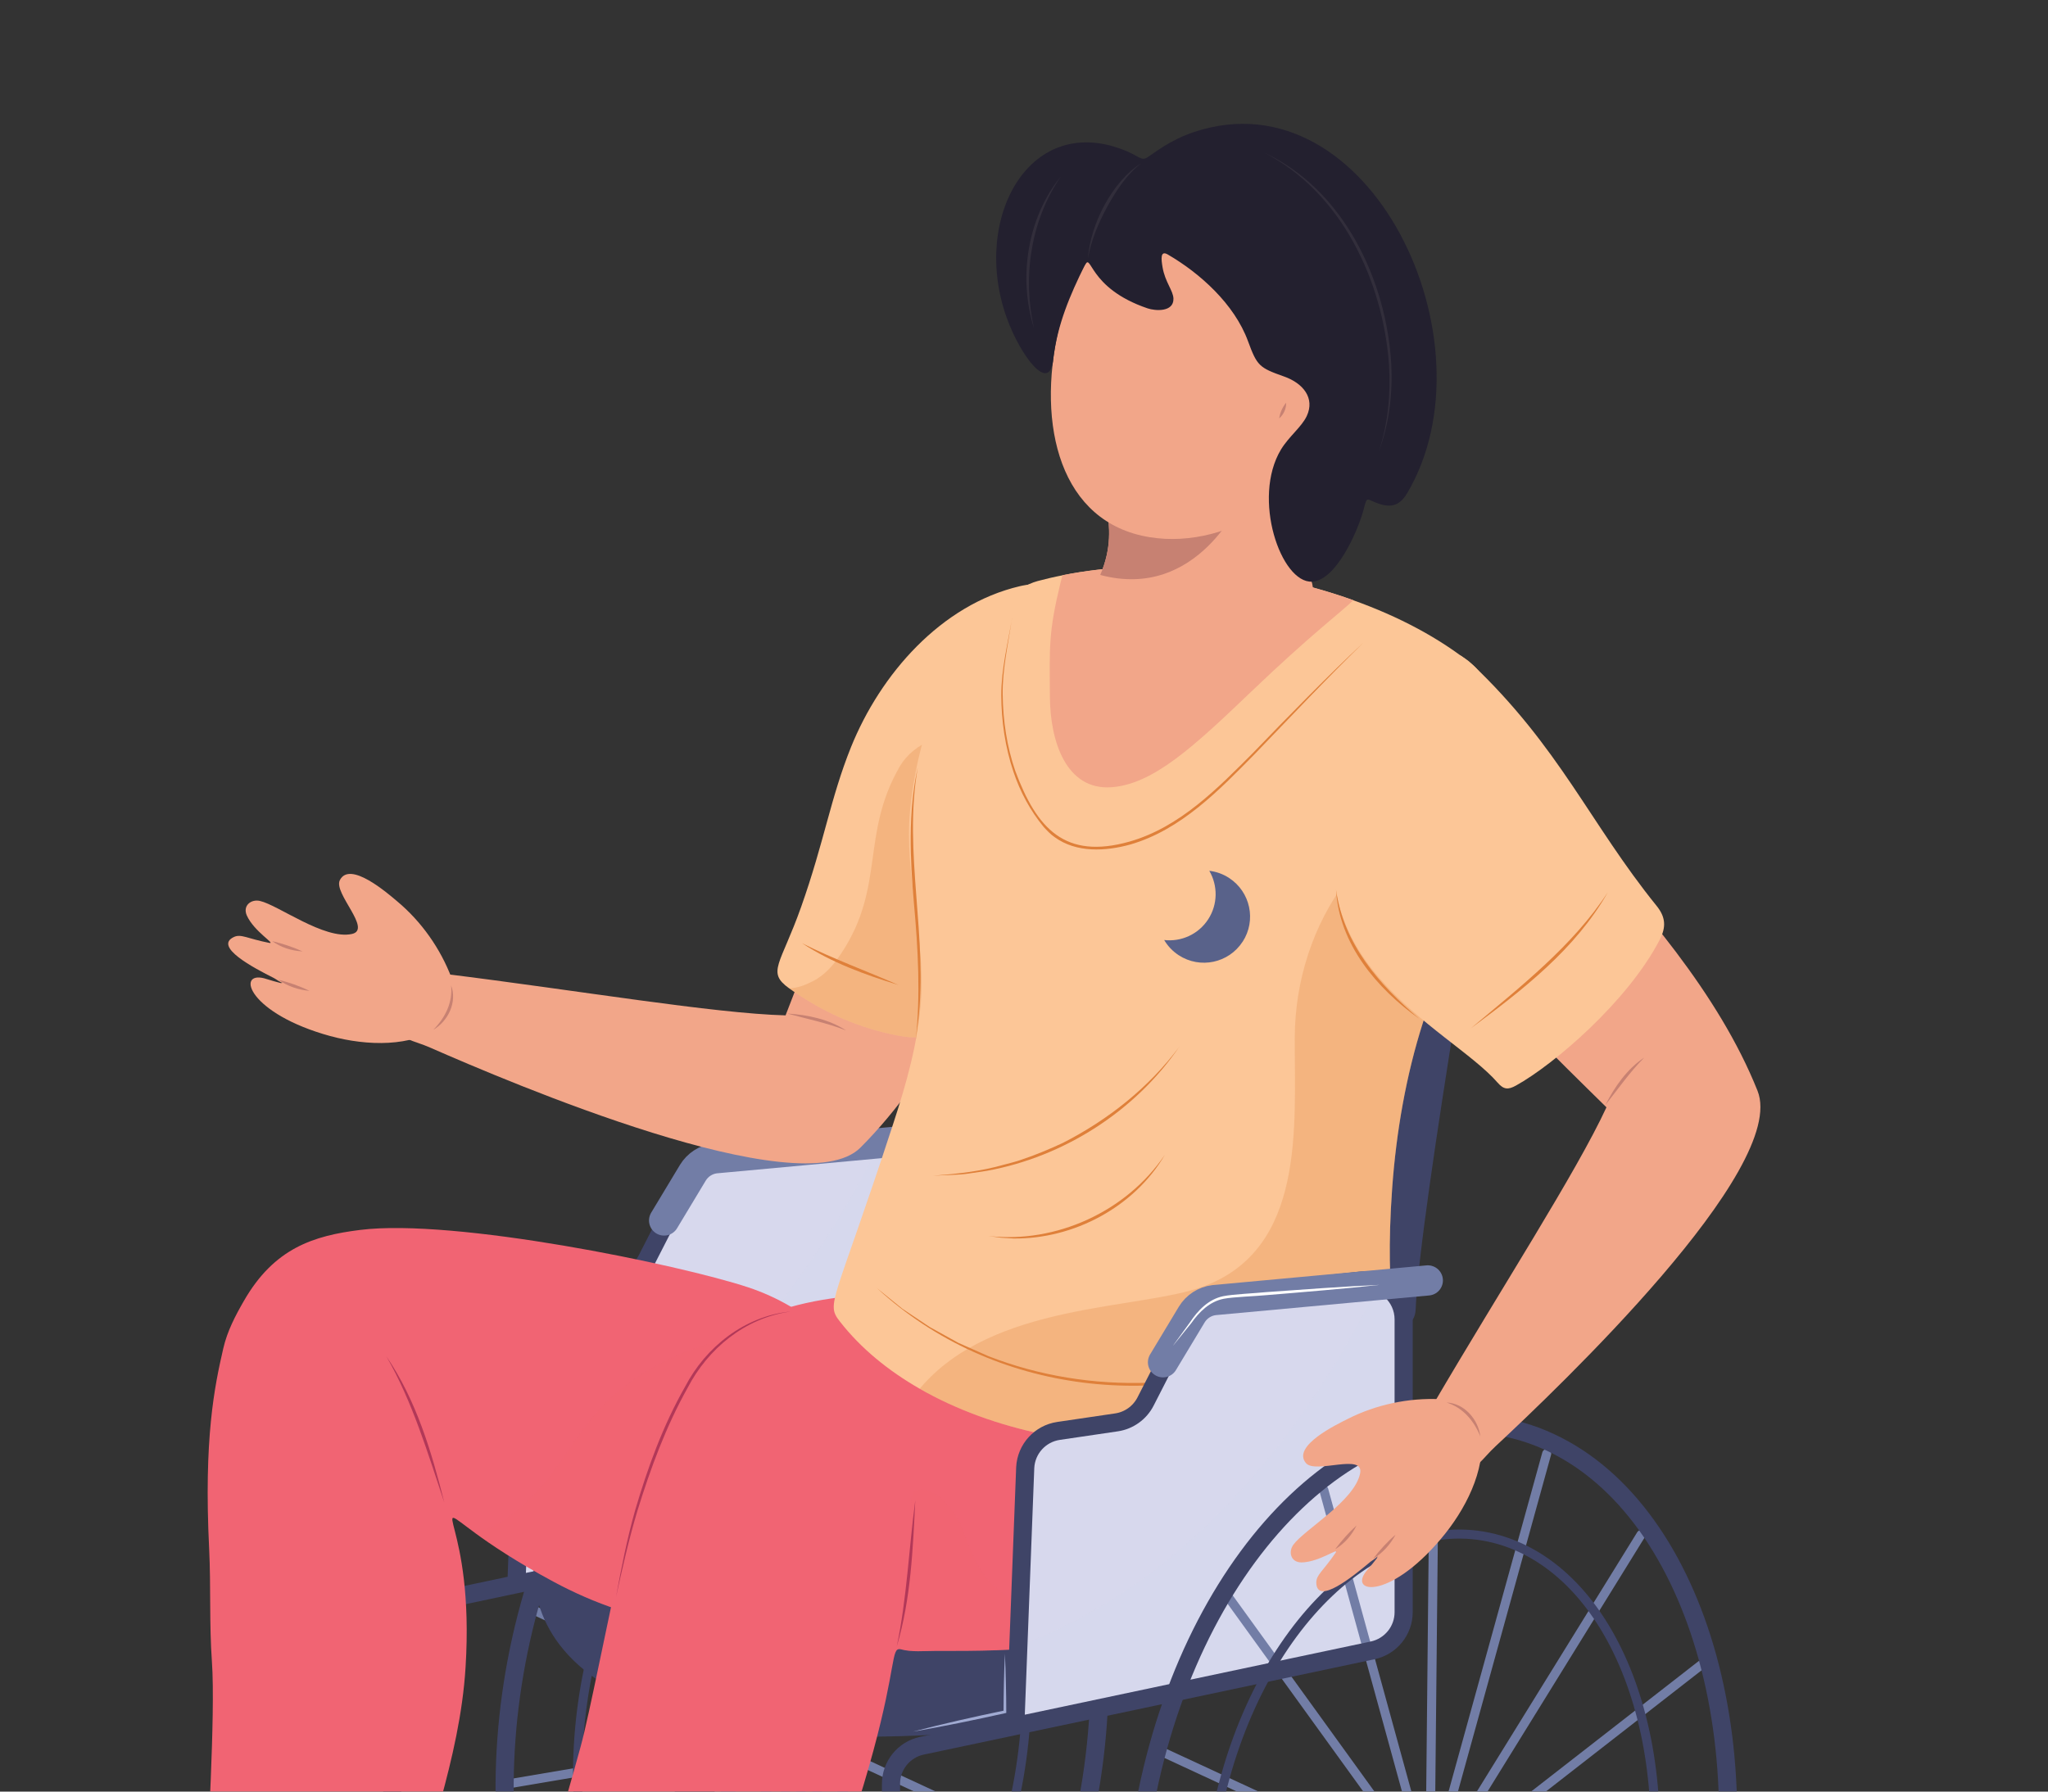 <?xml version="1.0" encoding="UTF-8"?>
<svg xmlns="http://www.w3.org/2000/svg" xmlns:xlink="http://www.w3.org/1999/xlink" viewBox="0 0 400 350">
  <rect x="0" y="0" width="400" height="350" fill="#333333" stroke="none"/>
  <defs>
    <style>
      .cls-1 {
        fill: #f37568;
      }

      .cls-2 {
        fill: #23202f;
      }

      .cls-3, .cls-4, .cls-5, .cls-6, .cls-7, .cls-8, .cls-9, .cls-10, .cls-11, .cls-12, .cls-13 {
        fill: none;
      }

      .cls-3, .cls-4, .cls-5, .cls-6, .cls-8, .cls-9, .cls-10, .cls-11, .cls-12, .cls-13 {
        stroke-linecap: round;
      }

      .cls-3, .cls-8 {
        stroke-width: 1.77px;
      }

      .cls-3, .cls-8, .cls-10, .cls-12 {
        stroke-miterlimit: 10;
      }

      .cls-3, .cls-10 {
        stroke: #3f4467;
      }

      .cls-14 {
        fill: #e9e9f5;
      }

      .cls-15 {
        fill: #815638;
      }

      .cls-4 {
        stroke: #bb3563;
      }

      .cls-4, .cls-5, .cls-6, .cls-9, .cls-11, .cls-13 {
        stroke-linejoin: round;
      }

      .cls-4, .cls-11, .cls-13 {
        stroke-width: .71px;
      }

      .cls-5 {
        stroke-width: .73px;
      }

      .cls-5, .cls-9 {
        stroke: #97a6d4;
      }

      .cls-16, .cls-17, .cls-18 {
        mix-blend-mode: multiply;
        opacity: .25;
      }

      .cls-16, .cls-19 {
        fill: #df803a;
      }

      .cls-20 {
        fill: #727da6;
      }

      .cls-21 {
        fill: #b23858;
      }

      .cls-17, .cls-22 {
        fill: #d7d8ed;
      }

      .cls-23 {
        fill: #fff;
      }

      .cls-6 {
        stroke: #fff;
      }

      .cls-6, .cls-9 {
        stroke-width: .76px;
      }

      .cls-24 {
        fill: #f1625a;
      }

      .cls-25, .cls-18 {
        fill: #f16473;
      }

      .cls-26 {
        fill: #59628a;
      }

      .cls-27 {
        fill: #f2a689;
      }

      .cls-28 {
        clip-path: url(#clippath-1);
      }

      .cls-29 {
        fill: #c78172;
      }

      .cls-30 {
        isolation: isolate;
      }

      .cls-31 {
        fill: #fcc697;
      }

      .cls-32 {
        fill: #a0aad2;
      }

      .cls-8, .cls-12 {
        stroke: #727da6;
      }

      .cls-33 {
        fill: #3f4467;
      }

      .cls-34 {
        fill: #322e3b;
      }

      .cls-35 {
        clip-path: url(#clippath-2);
      }

      .cls-10 {
        stroke-width: 3.54px;
      }

      .cls-11 {
        stroke: #6d452a;
      }

      .cls-36 {
        clip-path: url(#clippath);
      }

      .cls-12 {
        stroke-width: 5.9px;
      }

      .cls-13 {
        stroke: #322e3b;
      }
    </style>
    <clipPath id="clippath">
      <rect class="cls-7" x=".21" y=".26" width="399.82" height="349.71"/>
    </clipPath>
    <clipPath id="clippath-1">
      <path class="cls-7" d="M206.76,64.31c-4.31,18.78.26,37.81,17.81,40.64,15.67,2.53,33.9-9.01,38.21-27.79,4.31-18.78-4.87-36.34-20.21-40.43-15.99-4.27-31.71,9.69-35.81,27.58Z"/>
    </clipPath>
    <clipPath id="clippath-2">
      <rect class="cls-7" x="-6.52" y="-454.42" width="399.96" height="350.11"/>
    </clipPath>
  </defs>
  <g class="cls-30">
    <g id="Layer_1" data-name="Layer 1">
      <g class="cls-36">
        <g>
          <g>
            <g>
              <g>
                <line class="cls-8" x1="133.71" y1="421.32" x2="179.33" y2="256.27"/>
                <line class="cls-8" x1="104.39" y1="314.62" x2="208.65" y2="362.97"/>
                <line class="cls-8" x1="103.53" y1="380.06" x2="209.51" y2="297.54"/>
                <line class="cls-8" x1="135.79" y1="263.35" x2="177.25" y2="414.24"/>
                <line class="cls-8" x1="99.62" y1="348.44" x2="213.42" y2="329.15"/>
                <line class="cls-8" x1="157.38" y1="253.35" x2="155.66" y2="424.25"/>
                <line class="cls-8" x1="115.28" y1="405.5" x2="197.76" y2="272.1"/>
                <line class="cls-8" x1="117.31" y1="284.52" x2="195.73" y2="393.07"/>
              </g>
              <g>
                <path class="cls-14" d="M163.55,341.47c-1.66,6.02-6.1,9.47-9.9,7.71-3.8-1.76-5.54-8.07-3.87-14.09,1.66-6.02,6.1-9.47,9.9-7.71,3.8,1.76,5.54,8.07,3.87,14.09Z"/>
                <path class="cls-20" d="M160.25,339.94c-.87,3.14-3.17,4.93-5.15,4.01-1.98-.92-2.88-4.2-2.02-7.34.87-3.14,3.17-4.93,5.15-4.01,1.98.92,2.88,4.2,2.02,7.34Z"/>
              </g>
              <path class="cls-10" d="M209.88,362.96c-12.86,46.53-47.12,73.2-76.51,59.57-29.39-13.63-42.79-62.4-29.93-108.93,12.86-46.53,47.12-73.2,76.51-59.57,29.39,13.63,42.79,62.4,29.93,108.93Z"/>
              <path class="cls-3" d="M196.84,356.91c-9.71,35.13-35.57,55.26-57.76,44.97-22.19-10.29-32.3-47.11-22.59-82.23,9.71-35.13,35.57-55.26,57.76-44.97,22.19,10.29,32.3,47.11,22.59,82.23Z"/>
            </g>
            <g>
              <path class="cls-22" d="M176.71,230.07v57.19c0,3.6-2.52,6.71-6.04,7.46l-69.81,14.77.6-15.63,1.34-34.86c.19-3.63,2.91-6.62,6.51-7.14l11.32-1.68c2.44-.35,4.56-1.87,5.68-4.07l8.46-16.54c1.17-2.29,3.41-3.83,5.97-4.11l27.54-2.97c1.27-.14,2.5.05,3.6.48,2.82,1.1,4.84,3.85,4.84,7.1Z"/>
              <path class="cls-17" d="M176.71,230.07v57.19c0,3.6-2.52,6.71-6.04,7.46l-69.81,14.77.6-15.63c41.11-15.14,63.73-56.7,70.41-70.89,2.82,1.1,4.84,3.85,4.84,7.1Z"/>
            </g>
            <path class="cls-10" d="M76.59,391.75v-70.95c0-3.6,2.52-6.71,6.04-7.46l88.04-18.63c3.52-.75,6.04-3.86,6.04-7.46v-57.19c0-4.53-3.93-8.07-8.44-7.58l-27.54,2.97c-2.56.28-4.8,1.82-5.97,4.11l-8.46,16.54c-1.12,2.19-3.24,3.71-5.67,4.07l-11.33,1.67c-3.59.53-6.31,3.52-6.5,7.14l-1.94,50.5"/>
            <line class="cls-10" x1="77.7" y1="379.41" x2="151.83" y2="341.74"/>
            <path class="cls-12" d="M129.71,238.43l5.61-9.32c.94-1.55,2.53-2.59,4.34-2.82l41.77-3.85"/>
          </g>
          <g>
            <path class="cls-33" d="M292,152.23s-14.82,84.86-15.49,103.38c-.67,18.52-68.36-45.46-68.36-45.46l83.85-57.92Z"/>
            <path class="cls-33" d="M105.1,299.8s-16.1,47.55,88.96,38.28c105.07-9.26,4.75-54.11,4.75-54.11l-93.72,15.83Z"/>
          </g>
        </g>
        <g>
          <g>
            <g>
              <g>
                <g>
                  <path class="cls-25" d="M171.96,284.79c-.79,9.06-6.2,17.91-12.23,23.89-14.2,14.11-36.06,8.69-51.63.31-7.46-4.01-12.25-7.28-15.25-9.47-9.9-7.2-.13-2.54-1.92,26.2-1.12,18.2-8.35,35.29-10.67,48.39-1.9,10.72,3.47,25.2-1.28,33.5-5.01,8.75-17.18,2.86-26.26-1.47-4.59-2.19-8.9-4.91-13.17-7.67-5.24-3.38-4.34-9.28-2.62-15.42,1.57-5.58,3.6-16.07,3.52-18.28-.09-2.69,1.68-29.74.94-40.15-.53-7.34-.18-14.7-.54-22.02-1.07-21.7,1.06-31.78,2.76-39.18.78-3.38,2.34-6.36,4.03-9.29,5.92-10.31,13.62-12.73,22.74-13.86,18.43-2.29,62.18,6.74,75.72,11.21,5.82,1.93,11.02,5.01,15.58,9.09.28.25.58.53.86.81,5.49,5.43,10.15,15.04,9.44,23.4Z"/>
                  <path class="cls-18" d="M171.96,284.79c-.79,9.06-6.2,17.91-12.23,23.89-14.2,14.11-36.06,8.69-51.63.31-7.46-4.01-12.25-7.28-15.25-9.47,2.04-.59,5.49-1.8,10-6.13,8.73-8.38,10.26-16.48,20.47-23.56,12.34-8.58,22.66-8.65,24.72-9.07,1.36-.27,8.38-.18,14.5.63,5.49,5.43,10.15,15.04,9.44,23.4Z"/>
                </g>
                <path class="cls-21" d="M75.46,264.97c5.83,8.54,8.83,18.62,11.32,28.56-3.26-9.72-6.18-19.62-11.32-28.56h0Z"/>
              </g>
              <g>
                <path class="cls-25" d="M222.39,317.75c-4.98,1.83-10.12,2.96-15.33,3.66-8.07,1.09-16.32,1.13-24.45,1.11-2.15,0-4.52.26-6.63-.31-.29-.08-.53-.07-.71.06-1.2.83-.7,6.77-6.61,26.47-5.29,17.64-13.53,36.91-26.11,51.44-4.95,5.74-8.23,8.72-8.32,15.57-.12,9.04-4.02,15.28-13.66,13.38-10.35-2.04-20.01-5.69-27.19-13.77-6.78-7.64,3.7-14.29,20.01-74.09,1.77-6.45,5.31-25.02,8.54-39.17,3.52-15.48,6.37-19.15,9.43-26.64,2.33-5.72,6.2-12.26,12.65-15.91,14.27-8.1,35.26-7.88,50.87-4.46,12.76,2.81,25.96,5.56,37.23,12.51,25.4,15.68,19.08,39.56-9.72,50.16Z"/>
                <path class="cls-18" d="M207.06,321.4c-8.07,1.09-16.32,1.13-24.45,1.11-2.15,0-4.52.26-6.63-.31-.29-.08-.53-.07-.71.06.47-2.89,1.97-9.3,2.57-23.77.07-1.89.45-3.73.09-5.65-.2-1.14,1.37-2.16,2.73-1.86,3.08.69,6,4.41,7.19,7.44,3.5,8.86,3.98,10.58,12.63,15.89,1.81,1.12,3.3,2.62,4.76,4.17.67.71,1.43,1.87,1.82,2.92Z"/>
                <g>
                  <path class="cls-21" d="M154.26,256.24c-8.75,1.26-15.98,7.21-19.98,14.92-4.23,7.57-7.24,15.74-9.79,24.01-1.66,5.53-2.93,11.18-4.18,16.83,1.04-5.7,2.16-11.38,3.74-16.96,2.45-8.33,5.44-16.58,9.76-24.15,4.04-7.77,11.6-13.73,20.44-14.66h0Z"/>
                  <path class="cls-21" d="M178.77,293.06c-.48,9.59-.85,19.35-3.63,28.61,1.99-9.43,2.36-19.08,3.63-28.61h0Z"/>
                </g>
              </g>
            </g>
            <g>
              <g>
                <g>
                  <path class="cls-27" d="M76.75,200.37c1.1,2.66,4.15,2.9,7.25,4.28,15.21,6.67,72.46,31.16,84.06,19.54,14.53-14.56,24.34-35.4,32.25-52.96,3.68-8.17,8.17-16.85,8.41-26,.43-16.34-20.6-27.31-31.55-3.41-11.8,25.69-19.18,44.73-23.74,56.54-14.02-.37-40.62-4.89-66.45-8.09-.08-.04-6.93-1.02-9.71,3.95-1.41,2.57-.99,5.71-.52,6.14Z"/>
                  <path class="cls-29" d="M165.26,201.31c-3.73-1.48-7.63-2.25-11.51-3.31,3.98.25,8.13,1.1,11.51,3.31h0Z"/>
                </g>
                <g>
                  <path class="cls-27" d="M53.52,191.08c.31.15,1.36.94,1.69.91-.15.02-.31.08-.44.04-.89-.24-1.79-.47-2.67-.76-5.92-2-4.21,6.09,11.01,10.73,7.23,2.22,15.8,2.73,21.89-.76,2.97-1.7,4.56-6.56,3.21-10.16-2.16-5.73-5.89-11.05-10.67-15.03-1.77-1.48-9.22-8.01-11.17-4.09-1.27,2.56,6.38,9.63,2.35,10.5-5.38,1.17-14.39-5.66-17.97-6.46-1.69-.38-3.39.9-2.55,2.83,1.41,3.16,5.75,5.63,4.39,5.37-4.33-.85-5.5-1.81-6.91-1.15-4.02,1.88,3.89,6.05,7.84,8.03Z"/>
                  <g>
                    <path class="cls-29" d="M59.09,185.86c-2.1-.1-4.22-.76-5.93-2.01,2.04.51,4.02,1.13,5.93,2.01h0Z"/>
                    <path class="cls-29" d="M60.44,193.57c-2.16-.19-4.31-.91-6.06-2.18,2.09.54,4.13,1.22,6.06,2.18h0Z"/>
                    <path class="cls-29" d="M84.63,201.18c2.3-2.33,3.84-5.35,3.47-8.69,1.24,3.25-.56,6.99-3.47,8.69h0Z"/>
                  </g>
                </g>
              </g>
              <g>
                <path class="cls-31" d="M203.21,115.91c-1.11,2.61-3.95,5.3-8.43,14.97-2.07,4.49-3.69,8.65-4.93,12.53-9.58,29.91,2.89,42.92-4.02,55.37-2.48,4.44-6.8,4.36-11.75,3.27-7.27-1.6-13.91-4.64-19.95-8.98,0,0-.01,0-.01,0-4.44-3.19-1.68-4.52,2.36-15.92,4.52-12.78,5.72-21.22,9.73-31.19,5.73-14.21,17.55-27.82,32.96-31.44,1.13-.26,5.11-1.13,4.03,1.39Z"/>
                <path class="cls-16" d="M185.83,198.78c-2.48,4.44-6.8,4.36-11.75,3.27-7.27-1.6-13.91-4.64-19.95-8.98,0,0-.01,0-.01,0,1.61-.01,3.12-.62,4.61-1.37,2.46-1.24,4.16-3.3,5.65-5.56,8.54-12.97,3.71-23.07,11.3-36.31,2.88-5.02,9.12-6.82,14.03-6.43.05,0,.1,0,.14.02-9.58,29.91,2.89,42.92-4.02,55.37Z"/>
                <path class="cls-19" d="M156.66,184.27c6.11,3.08,12.54,5.4,18.81,8.15-6.53-2-13.07-4.37-18.81-8.15h0Z"/>
              </g>
            </g>
            <g>
              <path class="cls-31" d="M290.5,155.5c-1.79,17.26-8.62,31.93-12.55,44.16-3.32,10.35-5.25,21.46-6.04,32.43-1.67,23.14,1.9,27.24-1.35,31.7-16.11,22.09-62.29,23.95-90.93,7.51-6.16-3.53-11.52-7.91-15.58-13.12-2.85-3.65-1.15-3.25,10.36-38.51,2.59-7.9,4.91-15.99,5.48-24.33.83-12.45-3.33-24.47-2.14-37.01,1.28-13.62,6.09-26.06,12.97-35.69,2.11-2.95,7.51-7.93,11.95-9.13,1.58-.42,3.19-.8,4.85-1.12,17.59-3.51,38.85-1.56,56.81,4.88,8.83,3.15,16.86,7.39,23.27,12.59,1.11.9,1.84,2.01,2.1,3.44,1.45,7.83,1.56,15.23.82,22.22Z"/>
              <path class="cls-16" d="M271.91,232.09c-1.67,23.14,1.9,27.24-1.35,31.7-16.11,22.09-62.29,23.95-90.93,7.51,14.21-16.99,43.01-15.37,55.46-20,19.92-7.42,17.74-31.28,17.79-48.53.07-22.45,14.23-43.48,37.12-47.17.18-.03.35-.06.51-.09-1.79,17.26-8.62,31.93-12.55,44.16-3.32,10.35-5.25,21.46-6.04,32.43Z"/>
              <path class="cls-26" d="M242.69,183.98c-2.72,4.17-8.29,5.35-12.47,2.63-1.2-.78-2.16-1.81-2.84-2.97,3.29.38,6.66-1.08,8.59-4.04,1.92-2.95,1.89-6.63.22-9.48,1.34.15,2.66.61,3.87,1.4,4.17,2.72,5.35,8.29,2.64,12.46Z"/>
              <path class="cls-27" d="M264.32,117.26c-2.1,2.08-8.22,6.64-19.93,17.85-11.2,10.72-19.11,18.06-27.26,18.68-8.86.66-12.01-8.88-12.07-17.62-.07-9.94-.27-12.68,2.07-22.32.15-.63.27-1.1.38-1.48,17.59-3.51,38.85-1.56,56.81,4.88Z"/>
              <g>
                <path class="cls-19" d="M197.65,120.77c-.72,4.99-1.9,9.96-1.81,15.01.07,5.03.82,10.08,2.46,14.84,4.19,11.23,9.67,17.36,22.31,13.79,9.82-2.81,17.19-10.38,24.21-17.42,6.15-6.39,15.02-15.47,21.45-21.42-7.24,7.05-14.15,14.42-21.17,21.7-7.01,7.13-14.44,14.84-24.33,17.71-4.83,1.34-10.56,1.66-14.8-1.45-.78-.53-1.48-1.28-2.12-1.97-2.63-3.19-4.62-6.9-5.92-10.81-1.62-4.82-2.35-9.9-2.37-14.96,0-5.1,1.28-10.03,2.1-15.01h0Z"/>
                <path class="cls-19" d="M171.26,251.63l4.98,4.04,5.33,3.56,5.6,3.1,5.85,2.59c19.9,7.77,42.91,6.81,62.28-2.12,0,0,5.71-2.91,5.71-2.91l5.44-3.39-5.37,3.52-5.66,3.05c-27.63,13.03-61.41,9.52-84.16-11.44h0Z"/>
                <path class="cls-19" d="M179.23,150.04c-2.87,16.53,2.12,33.17.07,49.75l-.43,3.3c.93-8.84.44-17.69-.36-26.52-.77-8.77-1.17-17.85.71-26.53h0Z"/>
                <path class="cls-19" d="M230.37,204.43c-8.62,12.65-22.59,21.57-37.62,24.3,0,0-3.49.52-3.49.52-2.05.33-4.95.29-7.04.44,4.68-.36,9.36-.86,13.87-2.16.97-.28,2.44-.6,3.37-.97,2.63-.85,5.64-2.12,8.12-3.28,8.82-4.49,16.88-10.87,22.8-18.85h0Z"/>
                <path class="cls-19" d="M227.47,225.67c-5.97,10.15-17.74,16.39-29.45,16.28,0,0-2.5-.15-2.5-.15l-2.48-.34c13.22,1.51,26.95-4.78,34.43-15.8h0Z"/>
              </g>
            </g>
            <g>
              <g>
                <path class="cls-27" d="M244.93,133.28c-18.72,18.06-49.85,5.33-34.56-13.7,2.13-2.65,3.57-5.06,4.52-7.26,4.66-10.76-2.26-16.49,3.88-21.08,1.26-.94,2.7-1.62,4.26-2.09,5.76-1.78,13.07-.71,18.07.98,2.21.74,3.81,1.46,4.99,2.2l.36.24c5.19,3.55,1.43,7.89,8.98,19.45,4.35,6.67-6.06,17-10.49,21.26Z"/>
                <path class="cls-29" d="M246.58,92.4l-.14.17-4.02,4.91s-8.42,19.95-27.53,14.84c4.66-10.76-2.26-16.49,3.88-21.08,1.26-.94,2.7-1.62,4.26-2.09l23.07,3.18.5.07Z"/>
              </g>
              <g>
                <path class="cls-27" d="M206.76,64.31c-4.31,18.78.26,37.81,17.81,40.64,15.67,2.53,33.9-9.01,38.21-27.79,4.31-18.78-4.87-36.34-20.21-40.43-15.99-4.27-31.71,9.69-35.81,27.58Z"/>
                <g class="cls-28">
                  <path class="cls-29" d="M251.19,78.67c.06,1.15-.48,2.32-1.35,3.06.17-1.14.64-2.16,1.35-3.06h0Z"/>
                </g>
              </g>
              <g>
                <path class="cls-2" d="M233.24,25.78c-4.75,1.57-7.87,4.17-9.21,5-1.07.66-1.61-.22-3.8-1.17-18.87-8.12-30.62,12.79-23.62,32.43,2.71,7.58,8.55,15.22,9.13,7.91.81-6.61,3.26-12.34,6.09-18.05,1.42-2.88.52,4.34,12.31,8.34,1.52.51,5.09.76,5.05-1.88-.03-1.58-1.63-3.22-2.13-6.16-.26-1.53-.48-3.35,1.01-2.49,6.28,3.64,13.01,9.68,15.67,16.91,1.78,4.84,2.17,5.21,7.05,6.93,3.7,1.3,6.09,4.21,4.43,7.74-1.01,2.13-3.5,4-5.03,6.53-5.73,9.51-.01,26.14,6.08,25.81,4.71-.25,8.83-9.77,9.94-13.65.57-2.01.54-2.68,1.39-2.28,3.19,1.52,5.4,1.72,7.2-1.29,17.54-29.44-7.17-81.99-41.54-70.64Z"/>
                <g>
                  <path class="cls-34" d="M246.66,29.7c15.73,7.19,24.2,25.05,25.09,41.7.25,5.66-.45,11.4-2.41,16.71,1.75-5.37,2.29-11.08,1.96-16.69-1.14-16.53-9.34-34.01-24.64-41.73h0Z"/>
                  <path class="cls-34" d="M207.2,34.48c-5.88,8.54-7.53,19.64-5.24,29.67-3.11-9.86-1.35-21.59,5.24-29.67h0Z"/>
                  <path class="cls-34" d="M222.91,31.88c-2.88,2.22-4.89,5.33-6.63,8.47-1.72,3.17-3.16,6.54-3.79,10.11.46-6.6,4.73-15.02,10.42-18.58h0Z"/>
                </g>
              </g>
            </g>
          </g>
          <g>
            <g>
              <g>
                <path class="cls-22" d="M274.15,257.77v57.19c0,3.6-2.52,6.71-6.04,7.46l-69.81,14.77.6-15.63,1.34-34.86c.19-3.63,2.91-6.62,6.51-7.14l11.32-1.68c2.43-.35,4.56-1.87,5.68-4.07l8.46-16.54c1.17-2.29,3.41-3.83,5.97-4.11l27.54-2.97c1.27-.14,2.5.05,3.6.48,2.82,1.1,4.84,3.85,4.84,7.1Z"/>
                <path class="cls-17" d="M274.15,257.77v57.19c0,3.6-2.52,6.71-6.04,7.46l-69.81,14.77.6-15.63c41.11-15.14,63.73-56.7,70.41-70.89,2.82,1.1,4.84,3.85,4.84,7.1Z"/>
              </g>
              <g>
                <g>
                  <line class="cls-8" x1="256.46" y1="449.02" x2="302.09" y2="283.97"/>
                  <line class="cls-8" x1="227.15" y1="342.32" x2="331.41" y2="390.67"/>
                  <line class="cls-8" x1="226.28" y1="407.76" x2="332.27" y2="325.24"/>
                  <line class="cls-8" x1="258.55" y1="291.05" x2="300.01" y2="441.95"/>
                  <line class="cls-8" x1="280.14" y1="281.05" x2="278.41" y2="451.95"/>
                  <line class="cls-8" x1="238.04" y1="433.2" x2="320.52" y2="299.8"/>
                  <line class="cls-8" x1="240.07" y1="312.22" x2="318.49" y2="420.77"/>
                </g>
                <path class="cls-10" d="M332.64,390.66c-12.86,46.53-47.12,73.2-76.51,59.57-29.39-13.63-42.79-62.4-29.93-108.93,12.86-46.53,47.12-73.2,76.51-59.57,29.39,13.63,42.79,62.4,29.93,108.93Z"/>
                <path class="cls-3" d="M319.6,384.61c-9.71,35.13-35.57,55.26-57.76,44.97-22.19-10.29-32.3-47.11-22.59-82.23,9.71-35.13,35.57-55.26,57.76-44.97,22.19,10.29,32.3,47.11,22.59,82.23Z"/>
              </g>
              <g>
                <path class="cls-10" d="M174.02,419.45v-70.95c0-3.6,2.52-6.71,6.04-7.46l88.04-18.63c3.52-.75,6.05-3.86,6.05-7.46v-57.19c0-4.53-3.93-8.07-8.44-7.58l-27.54,2.97c-2.56.28-4.8,1.82-5.97,4.11l-8.46,16.54c-1.12,2.19-3.24,3.71-5.67,4.07l-11.33,1.67c-3.59.53-6.31,3.52-6.5,7.14l-1.94,50.5"/>
                <path class="cls-32" d="M178.34,338.28c5.82-1.53,11.98-2.91,17.87-4.13,0,0-.21.26-.21.26.02-3.79.1-7.58.27-11.36.09,1.89.15,3.79.19,5.68.05,1.97.08,3.93.08,5.9l-.21.05c-5.88,1.31-12.06,2.59-17.99,3.6h0Z"/>
              </g>
              <g>
                <path class="cls-12" d="M227.15,266.13l5.61-9.32c.94-1.55,2.53-2.59,4.34-2.82l41.77-3.85"/>
                <path class="cls-23" d="M229.14,262.83l3.27-4.5c1.55-2.34,3.63-4.52,6.5-5.11,1.88-.39,6.38-.58,8.33-.79,6.51-.47,15.74-1.15,22.18-1.42-6.36.71-15.65,1.48-22.13,2.01-1.91.19-6.46.35-8.26.7-2.78.54-4.8,2.55-6.38,4.79,0,0-3.49,4.32-3.49,4.32h0Z"/>
              </g>
            </g>
            <g>
              <g>
                <g>
                  <path class="cls-27" d="M285.27,287.53c2.88.04,4.31-2.67,6.8-4.96,12.14-11.33,57.28-54.22,51.2-69.47-7.62-19.1-22.89-36.35-35.88-50.57-6.05-6.62-12.25-14.17-20.56-18.01-14.84-6.86-33.23,8.12-15.61,27.63,18.93,21,33.5,35.31,42.54,44.17-5.89,12.73-20.56,35.38-33.71,57.83-.07.06-3.68,5.96-.21,10.48,1.81,2.31,4.85,3.17,5.44,2.9Z"/>
                  <path class="cls-29" d="M321.14,206.61c-2.84,2.84-5.09,6.12-7.59,9.26,1.81-3.55,4.22-7.04,7.59-9.26h0Z"/>
                </g>
                <g>
                  <path class="cls-27" d="M267.55,305.19c.26-.22,1.4-.88,1.5-1.19-.04.14-.05.31-.14.43-.57.73-1.14,1.46-1.76,2.15-4.18,4.65,3.93,6.28,14.21-5.87,4.9-5.76,8.76-13.43,7.96-20.41-.39-3.4-4.22-6.78-8.06-6.96-6.12-.29-12.47,1.04-18.02,3.85-2.06,1.04-11.01,5.3-8.17,8.64,1.85,2.18,11.37-2.05,10.58,1.99-1.06,5.4-10.89,10.98-13.04,13.95-1.02,1.4-.52,3.46,1.6,3.46,3.46-.05,7.44-3.05,6.67-1.91-2.49,3.64-3.83,4.34-3.79,5.89.13,4.43,7.09-1.18,10.47-4.02Z"/>
                  <g>
                    <path class="cls-29" d="M264.95,298.01c-.92,1.89-2.37,3.58-4.19,4.65,1.27-1.67,2.63-3.25,4.19-4.65h0Z"/>
                    <path class="cls-29" d="M272.57,299.82c-1.03,1.9-2.53,3.6-4.4,4.71,1.32-1.71,2.75-3.31,4.4-4.71h0Z"/>
                    <path class="cls-29" d="M289.13,280.62c-1.23-3.04-3.4-5.64-6.61-6.63,3.47.14,6.2,3.28,6.61,6.63h0Z"/>
                  </g>
                </g>
              </g>
              <g>
                <path class="cls-31" d="M263.71,153.37c4.09-10.29,12.52-18.86,20.1-25.01.57-.46,1.18-.52,1.78-.1.59.41,1.21.81,1.73,1.31,17.32,16.41,23.17,31.23,36.23,47.39,1.78,2.2,1.9,4.14.61,6.63-6.22,12.02-20.65,24.37-28.05,28.47-1.57.87-2.42.81-3.63-.58-9.37-10.79-42.33-24.03-28.78-58.11Z"/>
                <g>
                  <path class="cls-19" d="M314.04,174.29c-6.3,11.11-16.63,19.1-26.74,26.58,9.51-7.99,19.9-16.07,26.74-26.58h0Z"/>
                  <path class="cls-19" d="M260.94,173.8c1.5,10.62,8.34,18.48,16.25,25.22-8.32-5.94-15.65-14.6-16.25-25.22h0Z"/>
                </g>
              </g>
            </g>
          </g>
        </g>
        <path class="cls-7" d="M369.66,365.48H33.49c-70.93,0-128.44-57.5-128.44-128.44h0c0-70.93,57.5-217.19,128.44-217.19h336.17c70.93,0,128.44,146.25,128.44,217.19h0c0,70.93-57.5,128.44-128.44,128.44Z"/>
      </g>
      <g class="cls-35">
        <g>
          <g>
            <g>
              <path class="cls-27" d="M277.33-79.95l-.33,93.7c-2.27,1.03-8.05,2.21-12.49,2.44-8.16.43-17.01-2.59-19.97-4.14,2.64-2.07,9.62-4.13,12.26-6.2l-8.57-87.86,29.1,2.06Z"/>
              <path class="cls-15" d="M252.63,29.45c-5.39-13.12-9.34-13.93-14.41-15.76.03-.02.07-.04.1-.06,4.3-2.11,11.29-5.07,14.39-6.08,7.34,5.15,15.69,7.33,24.69,3.55.81,3.69,1.55,8.08,1.85,12.71.02.32.04.62.05.89-13.25.14-19.7,5.71-26.67,4.74Z"/>
              <g>
                <path class="cls-11" d="M259.75,11.8c-1.59,1.44-12.02,7.35-12.02,7.35"/>
                <path class="cls-11" d="M242.41,11.71s7.11,2.07,9.21,4.3"/>
                <path class="cls-11" d="M247.92,9.39s5.77,1.85,7.38,4.25"/>
                <path class="cls-11" d="M271.99,24.96s-1.52-8.96,6.18-9.03"/>
              </g>
              <path class="cls-23" d="M238.22,13.7c5.07,1.83,9.02,2.64,14.41,15.76,6.97.97,13.43-4.59,26.67-4.74.07,1.49.04,2.47-.02,4.24-5.51.51-15.81,3.5-18.24,4.33-14.03,4.8-23.68,2.86-28.91-2.23-3.05-9.05,2.06-15.33,6.09-17.36Z"/>
              <path class="cls-5" d="M252.63,29.45s-15.35,2.8-21.66-4.58"/>
            </g>
            <g>
              <path class="cls-27" d="M337.05-71.88l-.33,93.7c-2.27,1.03-8.05,2.21-12.49,2.44-8.16.43-17.01-2.59-19.97-4.14,2.64-2.07,9.62-4.13,12.26-6.2l-8.57-87.86,29.1,2.06Z"/>
              <path class="cls-15" d="M312.21,37.58c-5.39-13.12-9.34-13.93-14.41-15.76.03-.02.07-.04.11-.06,4.3-2.11,11.29-5.07,14.39-6.08,7.34,5.15,15.69,7.33,24.69,3.55.81,3.69,1.55,8.08,1.85,12.71.02.32.04.62.05.89-13.25.14-19.7,5.71-26.67,4.74Z"/>
              <path class="cls-11" d="M319.34,19.93c-1.59,1.44-12.02,7.35-12.02,7.35"/>
              <path class="cls-11" d="M301.99,19.84s7.11,2.07,9.21,4.3"/>
              <path class="cls-11" d="M307.5,17.52s5.77,1.85,7.38,4.25"/>
              <path class="cls-11" d="M331.57,33.09s-1.52-8.96,6.18-9.03"/>
              <path class="cls-23" d="M297.8,21.82c5.07,1.83,9.02,2.64,14.41,15.76,6.97.97,13.43-4.59,26.67-4.74.07,1.49.04,2.47-.02,4.24-5.51.51-15.74,2.21-18.21,2.92-15.89,4.55-23.28,4.49-29.66-1.8-3.05-9.05,2.76-14.35,6.81-16.37Z"/>
              <path class="cls-5" d="M312.21,37.58s-13.62,4.43-22.07-3.75"/>
            </g>
            <path class="cls-24" d="M282.02-12.42l.07,14.24c-14.29,6.07-29.14,1.82-31.58-1.36-.41-4.17-.94-9.43-1.55-15.38,12.92,3.26,19.57,4.37,33.06,2.5Z"/>
            <path class="cls-24" d="M341.58-10.43l.77,16.71c-13.06,2.55-21.15,6.82-35.44,0-.41-3.29-1.06-8.4-1.85-14.66,13.92,4.05,22.09,2.85,36.51-2.04Z"/>
          </g>
          <g>
            <path class="cls-27" d="M169.24-11.51l-1.2,29.15-17.22.68s-1.43-13.19-3.8-29.83h22.22Z"/>
            <path class="cls-27" d="M117.66-11.51l-1.87,33.26-17.04.62s-1.52-15.38-4-33.88h22.91Z"/>
            <g>
              <path class="cls-2" d="M98.43,22.05s-4.64,7.39-3.36,18.86c25.16,9.48,41.65,2.11,41.65,2.11v-7.39c.06-1.81-.75-3.26-2.22-3.93-4.55-2.1-18.25-5.77-20.2-12.85l-15.87,3.2Z"/>
              <path class="cls-27" d="M124.55,27.65c-.71,2.81-5.43,4.29-11.79,3.59-11.49-1.27-14.33-9.19-14.33-9.19l15.87-3.2c1.04,3.78,4.58,6.08,10.25,8.81Z"/>
              <path class="cls-13" d="M95.46,37.02s15.88,9.99,40.71,2.5"/>
              <path class="cls-13" d="M121.51,42.1s-.9-9.02,7.7-12.5"/>
            </g>
            <g>
              <path class="cls-2" d="M150.73,18s-4.51,7.39-3.03,18.86c25.33,9.48,41.69,2.11,41.69,2.11l-.12-7.39c.02-1.81-.82-3.26-2.3-3.93-4.59-2.1-18.36-5.77-20.43-12.85l-15.81,3.2Z"/>
              <path class="cls-27" d="M176.95,23.61c-.66,2.81-5.35,4.29-11.72,3.59-11.51-1.27-14.5-9.19-14.5-9.19l15.81-3.2c1.11,3.78,4.68,6.08,10.41,8.81Z"/>
              <path class="cls-13" d="M148.02,32.97s16.06,9.99,40.75,2.5"/>
              <path class="cls-13" d="M176.95,37s-.1-7.84,6.35-10.81"/>
            </g>
            <path class="cls-15" d="M139.21-212.99l-8.66,224.98s-37.18,4.5-53.64-8.57c8.55-114.69,18.56-242.18,18.56-242.18h49.84l-6.09,25.77Z"/>
            <path class="cls-15" d="M120.43-216.04l14.34,226.91s44.37,14.63,53.43-8.65c-11.45-115.68-24.67-244.26-24.67-244.26h-49.84s6.74,26,6.74,26Z"/>
          </g>
          <g>
            <g>
              <g>
                <path class="cls-1" d="M219.55-6.72c9.67,1.48,20-8.95,20.68,1.16,2.57,1.02,8.77,4.12,12.56,6.26-5.6,1.44-11.45,5.56-13.75,12.56-2.14-.33-4.24-.92-6.19-1.91-5.46-2.74-10.68-4.05-14.56-4.69-.01-5.12.61-9.86,1.26-13.38"/>
                <path class="cls-6" d="M249.39-1.15s-5.83,1.31-7.47,3.08"/>
                <path class="cls-4" d="M229.34-8.23c4.34,5.81,16.05,12.54,16.05,12.54"/>
                <path class="cls-23" d="M232.85,11.34c1.96.98,4.06,1.58,6.19,1.91h0c2.3-6.99,8.15-11.12,13.75-12.56,3.5,1.97,6.68,6.93,4.62,14.57-7.51,3.67-20.53,4.08-24.85.61-1.81-1.46-9.37-3.99-14.01-4.8-.18-1.82-.26-2.65-.26-4.41,3.88.63,9.1,1.95,14.56,4.69Z"/>
              </g>
              <path class="cls-9" d="M239.05,13.25s13.26,1.41,19.02-2.23"/>
            </g>
            <g>
              <path class="cls-1" d="M176.36-4.97c9.67,1.48,20-8.95,20.68,1.16,2.57,1.02,8.77,4.12,12.56,6.26-5.6,1.44-11.45,5.56-13.75,12.56-2.14-.33-4.24-.92-6.19-1.91-5.46-2.74-10.68-4.05-14.56-4.69-.01-5.12.61-9.86,1.26-13.38"/>
              <path class="cls-6" d="M206.2.6s-5.83,1.31-7.47,3.08"/>
              <path class="cls-6" d="M201.06-1.99s-4.73,1.21-5.93,3.16"/>
              <path class="cls-4" d="M186.15-6.47c4.34,5.81,16.05,12.54,16.05,12.54"/>
              <path class="cls-23" d="M189.66,13.1c1.96.98,4.06,1.58,6.19,1.91h0c2.3-6.99,8.15-11.12,13.75-12.56,3.5,1.97,6.68,6.93,4.62,14.57-7.51,3.67-20.53,4.08-24.85.61-1.81-1.46-9.37-3.99-14.01-4.8-.18-1.82-.26-2.65-.26-4.41,3.88.63,9.1,1.95,14.56,4.69Z"/>
            </g>
            <path class="cls-9" d="M195.85,15s13.26,1.41,19.02-2.23"/>
          </g>
        </g>
      </g>
    </g>
  </g>
</svg>